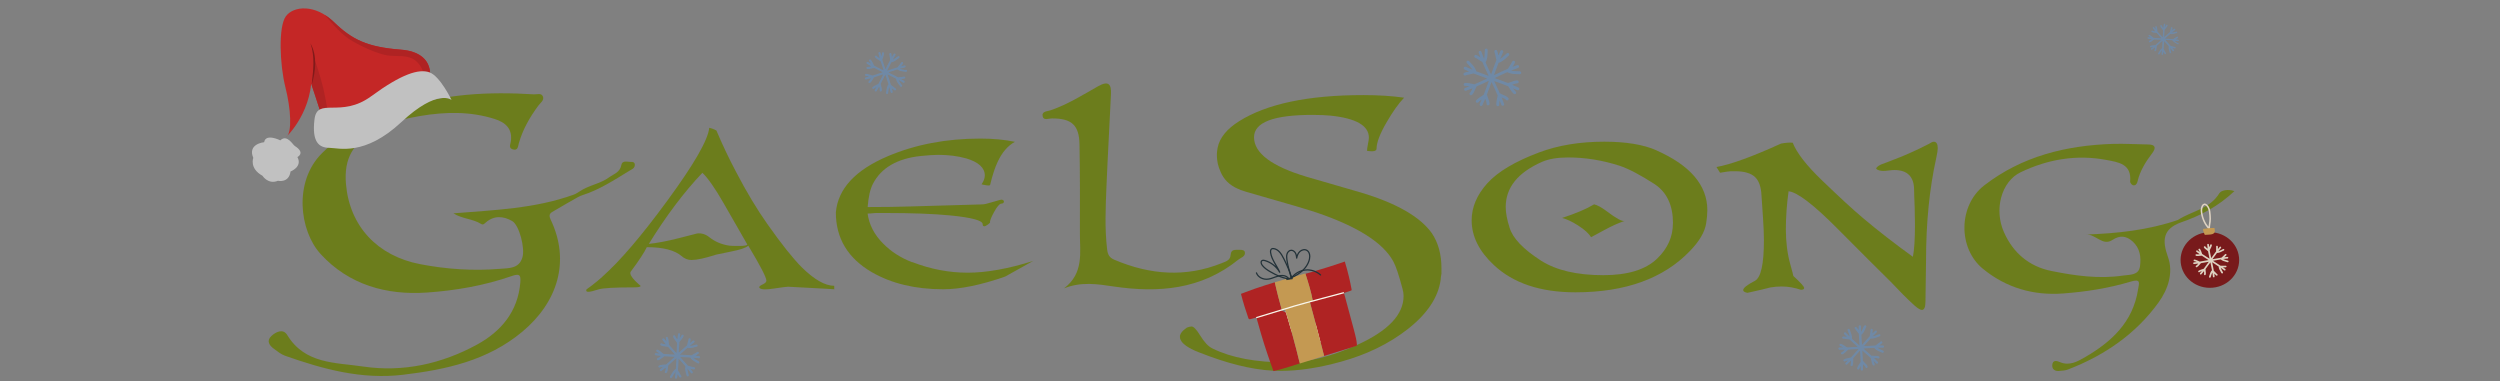 <?xml version="1.0" encoding="UTF-8"?>
<svg id="_Слой_1" data-name="Слой 1" xmlns="http://www.w3.org/2000/svg" viewBox="0 0 433 66">
  <rect x="0" y="0" width="433" height="66" fill="#808080" stroke="none"/>
  <defs>
    <style>
      .cls-1 {
        fill: #6f89a6;
      }

      .cls-2 {
        stroke: #ded2c1;
        stroke-width: .27px;
      }

      .cls-2, .cls-3, .cls-4 {
        fill: none;
      }

      .cls-2, .cls-4 {
        stroke-miterlimit: 10;
      }

      .cls-5 {
        fill: #af2323;
      }

      .cls-3 {
        stroke: #233239;
        stroke-linecap: round;
        stroke-linejoin: round;
      }

      .cls-3, .cls-4 {
        stroke-width: .22px;
      }

      .cls-6 {
        fill: #6c7d1c;
      }

      .cls-7 {
        fill: #821a1a;
      }

      .cls-8 {
        fill: #c42726;
      }

      .cls-9 {
        fill: #ded2c1;
      }

      .cls-4 {
        stroke: #f9f6eb;
      }

      .cls-10 {
        fill: #c1c1c1;
      }

      .cls-11 {
        fill: #c49952;
      }

      .cls-12 {
        fill: #781a1b;
      }
    </style>
  </defs>
  <g>
    <path class="cls-6" d="M184.32,49.92c3.43-2.62,2.71-6.18,2.72-9.51,.01-5.13,.03-10.27-.07-15.4-.06-3.37-1.38-4.51-4.78-4.5-.56,0-1.41,.4-1.59-.32-.24-.95,.79-.89,1.36-1.09,2.94-1,5.56-2.65,8.23-4.16,1.82-1.02,2.31-.36,2.23,1.36-.25,5.41-.57,10.82-.79,16.23-.14,3.53-.3,7.07,.12,10.61,.11,.95,.37,1.47,1.26,1.85,6.15,2.61,12.34,3.11,18.64,.57,.72-.29,1.44-.48,1.5-1.44,.07-1.04,.88-.82,1.53-.85,.39-.02,.89,.03,.94,.44,.09,.74-.67,.89-1.12,1.25-6.41,5.19-13.82,5.81-21.6,4.66-2.82-.42-5.63-.87-8.6,.32Z"/>
    <path class="cls-6" d="M109.3,28.03c-.62,.05-1.51-.36-1.69,.58-.24,1.26-1.3,1.51-2.12,2.11-1.53,1.12-3.49,1.35-5.05,2.4-.35,.23-.7,.46-1.09,.6-6.71,2.42-13.78,2.66-20.82,3.23,1.54,.98,3.35,.93,4.82,1.85,.34,.21,.55-.06,.77-.25,1.46-1.28,3.07-1.13,4.58-.27,1.24,.71,2.25,4.68,1.79,6.27-.58,2.03-2.39,1.88-3.87,2.01-4.65,.39-9.26,.08-13.87-.81-7.35-1.42-12.21-6.54-12.83-13.9-.37-4.44,1.23-7.09,5.18-9.34,2.42-1.38,5.01-1.97,7.67-2.42,4.33-.73,8.66-.83,12.91,.52,1.92,.61,3.13,1.73,2.79,3.94-.07,.48-.42,1.09,.34,1.32,.9,.27,.89-.48,1.05-1.05,.68-2.41,1.91-4.54,3.39-6.54,.35-.47,1.01-.89,.8-1.52-.25-.73-1.04-.38-1.58-.42-7.85-.49-15.62-.1-23.13,2.5-4.98,1.72-9.7,3.84-13.56,7.68-4.97,4.93-3.93,13.47-.23,17.5,4.9,5.34,11.44,7.13,18.37,6.65,4.96-.34,9.96-1.2,14.72-2.86,1.27-.44,1.59-.27,1.48,1.08-.4,5.07-3.34,8.52-7.49,10.79-6.12,3.34-12.8,4.83-19.76,3.8-4.76-.71-10.05-.4-13.12-5.45-.71-1.17-1.97-.56-2.75,.17-.89,.83-.37,1.63,.45,2.22,.61,.44,1.21,.94,1.9,1.19,6.61,2.33,13.3,4.16,20.45,3.3,7.45-.89,14.62-2.44,20.62-7.42,6.17-5.13,8.4-12.25,4.95-19.46-.48-1.01,.08-1.2,.63-1.53,1.37-.82,2.75-1.59,4.14-2.38,.23-.13,.47-.23,.72-.31,2.95-.94,5.52-2.63,8.13-4.22,.43-.26,.99-.44,.96-1.09-.02-.38-.33-.48-.63-.46Z"/>
    <path class="cls-6" d="M384.42,33.42c-1.65,2.8-4.83,3.11-7.21,4.68,0,0,0,0,0,0-5.14,1.76-10.47,2.33-15.9,2.52,1.65-.11,2.85,2.07,4.56,.94,1.29-.85,2.4-.72,3.48,.24,1.32,1.17,1.52,2.78,1.29,4.35-.23,1.57-1.77,1.4-2.87,1.57-4.21,.63-8.37,.04-12.48-.79-3.86-.78-6.61-3.13-8.2-6.7-1.76-3.92-.47-8.8,2.89-10.4,4.7-2.25,9.7-3.11,14.89-2.12,2.04,.39,4.36,.68,4.07,3.73-.02,.21,.27,.58,.48,.64,.43,.12,.71-.24,.79-.61,.42-1.88,1.42-3.44,2.56-4.95,.67-.89,.6-1.49-.72-1.5-2.03-.02-4.06-.16-6.08-.1-8.11,.26-15.73,2.12-22.29,7.18-4.5,3.47-4.6,10.9-.22,14.47,4.04,3.3,8.76,4.64,13.85,4.26,3.95-.29,7.91-.91,11.71-2.05,1.86-.56,1.46,.26,1.29,1.36-.88,5.66-4.63,9.1-9.25,11.76-1.22,.7-2.65,1.52-4.27,.82-.57-.25-1.28-.42-1.34,.52-.05,.71,.45,1.08,1.19,1.01,.52-.05,1.07-.07,1.55-.26,6.29-2.43,11.71-6.12,15.68-11.62,1.64-2.27,2.6-5.15,1.62-7.86-1.05-2.92-.86-4.85,2.22-5.98,3.39-1.16,6.5-2.79,9.29-5.43-1.19-.42-2.34-.08-2.57,.33Z"/>
    <path class="cls-6" d="M104.34,47.91c3.06-2.71,6.8-7.09,11.23-13.14,4.64-6.32,7.06-10.53,7.27-12.63,.38,.07,.79,.22,1.24,.46,1.03,2.44,2.16,4.83,3.4,7.16,1.79,3.44,3.59,6.44,5.41,9.02,2.47,3.51,4.47,6.01,5.98,7.52,2.16,2.13,4.04,3.2,5.62,3.2v.62c.65,0-2.01-.15-7.99-.46-.24,0-1.1,.11-2.58,.33-.55,.09-1.03,.13-1.44,.13-.48,0-.79-.09-.93-.26-.14-.17,.02-.36,.49-.57s.7-.44,.7-.68c0-.56-1.05-2.58-3.14-6.06-.41,.38-1.43,.72-3.04,1.03l-2.52,.52c-1.92,.62-3.35,.93-4.28,.93-.62,0-1.19-.22-1.7-.67-1.2-1.03-3.21-1.55-6.03-1.55-.45,.93-1.37,2.34-2.78,4.23-.31,.41,.26,1.24,1.7,2.47,0,.17-.36,.26-1.08,.26-3.44,0-5.51,.12-6.24,.36-.82,.27-1.41,.41-1.75,.41-.31,0-.41-.14-.31-.41,.24-.17,.57-.41,.98-.72,.58-.45,1.19-.95,1.8-1.49Zm17.32-17.99c-3.2,3.37-6.29,7.47-9.28,12.32,1.37-.14,3.09-.46,5.15-.98l3.2-.82c.76-.1,1.48,.12,2.16,.67,.96,.76,2.11,1.24,3.45,1.44,.24,.03,.79,.05,1.65,.05,.93,0,1.41-.09,1.44-.26l-4.17-7.27c-1.44-2.51-2.65-4.23-3.61-5.15Z"/>
    <path class="cls-6" d="M158,45.39c3.17,1.23,6.37,1.84,9.61,1.84s7.05-.68,11.34-2.04c-1.63,.92-3.25,1.82-4.85,2.71-4.19,1.46-7.77,2.2-10.73,2.2-4.84,0-8.96-.99-12.37-2.96-4.16-2.42-6.23-5.88-6.23-10.37,.38-4.09,3.37-7.32,8.99-9.71,4.8-2.04,10.15-3.06,16.04-3.06,2.21,0,4.21,.19,5.98,.56-1.23,.68-2.21,1.82-2.96,3.42-.48,.99-.92,2.33-1.33,4.04-.03,.14-.38,.14-1.02,0-.1,0-.26-.03-.46-.1,.37-.54,.56-1.05,.56-1.53,0-1.33-1.08-2.32-3.23-2.96-1.47-.41-3.07-.61-4.82-.61-.79,0-1.81,.07-3.07,.2-4.06,.44-6.81,2.04-8.25,4.8-.48,.92-.79,2.27-.92,4.04,2.66,0,5.09-.03,7.27-.1l12.55-.36c.34,0,.89-.12,1.64-.36l1.43-.41c.2-.07,.37-.07,.51,0,.14,.07,.2,.15,.2,.26,0,.24-.15,.37-.46,.38-.31,.02-.72,.5-1.25,1.46s-.76,1.57-.69,1.84c-.17,.14-.29,.24-.36,.31-.27,.2-.49,.31-.66,.31s-.26-.12-.26-.36c0-.65-1.91-1.16-5.72-1.53-2.86-.27-6.54-.41-11.04-.41h-1.79c-.68,.07-1.14,.1-1.38,.1,.27,1.94,1.17,3.68,2.71,5.21,1.33,1.36,3,2.44,5.01,3.22Z"/>
    <path class="cls-6" d="M236.14,16.47c2.63,0,4.98,.15,7.05,.45-.93,.97-1.93,2.37-2.99,4.19-1.19,2.03-1.78,3.58-1.78,4.64,0,.42-.55,.55-1.65,.38,0-.25,.05-.64,.16-1.18,.11-.53,.16-.9,.16-1.11,0-2.07-2.2-3.35-6.61-3.81-.81-.08-1.86-.13-3.18-.13-6.73,0-10.1,1.29-10.1,3.87,0,2.75,3.05,5.04,9.15,6.86l9.21,2.67c6.27,1.86,10.42,4.24,12.45,7.11,1.1,1.65,1.65,3.66,1.65,6.04v.95c-.09,.47-.13,.8-.13,1.02-.42,3.09-2.35,5.97-5.78,8.64-3.22,2.5-7.05,4.36-11.5,5.59-3.81,1.06-7.31,1.59-10.48,1.59-3.6,0-7.71-.85-12.33-2.54-1.52-.55-2.56-.97-3.11-1.27-1.31-.68-1.97-1.38-1.97-2.1,0-.51,.4-1.04,1.21-1.59,.34-.13,.61-.19,.82-.19,.34,0,.83,.51,1.46,1.52,.72,1.19,1.44,1.95,2.16,2.29,3.26,1.61,7.54,2.41,12.83,2.41,3.68,0,7.77-1.02,12.26-3.05,5.34-2.42,8-5.24,8-8.46,0-.38-.06-.81-.19-1.27-.63-2.37-1.16-3.94-1.59-4.71-1.74-3.22-6.16-6.04-13.27-8.46-1.65-.55-4.77-1.47-9.34-2.77-2.46-.68-3.88-1.12-4.26-1.33-1.48-.63-2.5-1.63-3.05-2.98-.42-.89-.64-1.86-.64-2.92,0-.34,.04-.74,.13-1.21,.34-1.73,1.59-3.28,3.75-4.63,4.79-3,11.94-4.51,21.47-4.51Z"/>
    <path class="cls-6" d="M286.88,26.04c5.89,2.6,8.83,6.06,8.83,10.37,0,.69-.07,1.46-.21,2.31-.24,1.47-1.16,3.05-2.77,4.72-4.59,4.79-11.21,7.19-19.87,7.19-6.06,0-10.77-1.58-14.12-4.72-2.57-2.4-3.85-4.98-3.85-7.75,0-2.26,.9-4.39,2.7-6.4,1.8-2,4.8-3.79,9.01-5.37,3.29-1.23,7.04-1.85,11.25-1.85,3.77,0,6.78,.5,9.04,1.49Zm2.88,12.63c0-3.11-1.06-5.37-3.18-6.78-2.5-1.61-4.52-2.67-6.06-3.18-2.98-.96-5.94-1.44-8.89-1.44-1.88,0-3.41,.26-4.57,.77-4.18,1.85-6.27,4.45-6.27,7.81,0,.99,.22,2.19,.67,3.59,.55,1.82,2.36,3.72,5.44,5.7,2.64,1.68,6.23,2.52,10.78,2.52,4.25,0,7.36-.96,9.35-2.88,1.81-1.75,2.72-3.78,2.72-6.11Zm-8.37-.41c-1.1,.38-2.21,.87-3.34,1.49l-2.47,1.33c-.41-.65-1.15-1.32-2.21-2-1.06-.68-2-1.13-2.82-1.33,2.4-.79,4.25-1.57,5.55-2.36,.58,.14,1.3,.53,2.16,1.18,1.68,1.27,2.72,1.83,3.13,1.69Z"/>
    <path class="cls-6" d="M324.96,29.22c0-.21,.28-.45,.83-.73,.14-.03,1.35-.5,3.64-1.4,.76-.31,1.73-.75,2.91-1.3l1.77-.88c.35-.24,.62-.36,.83-.36,.45,0,.68,.38,.68,1.14,0,.31-.09,.87-.26,1.66-1.18,5.31-1.77,11.23-1.77,17.79,0,.8-.02,1.98-.05,3.54-.03,1.56-.05,2.74-.05,3.54,0,.97-.21,1.46-.62,1.46-.28,0-.73-.28-1.35-.83-1.18-1.07-2.53-2.43-4.06-4.06-2.08-2.04-5.17-5.13-9.28-9.26-4.11-4.13-6.91-6.26-8.4-6.4-.31,2.25-.47,4.46-.47,6.6s.26,4.28,.78,6.09c.31,1.11,.48,1.77,.52,1.98,1.25,1.14,1.87,1.84,1.87,2.08,0,.21-.19,.31-.57,.31-1.14-.38-2.24-.57-3.28-.57-.69,0-1.35,.05-1.98,.16-.87,.24-2.2,.55-4,.94-.49-.1-.73-.26-.73-.47,0-.38,.68-.92,2.03-1.61,1.04-.55,1.56-2.89,1.56-7.02,0-.97-.05-2.27-.16-3.9-.14-1.94-.23-3.22-.26-3.85-.07-1.53-.46-2.61-1.17-3.25-.71-.64-1.85-.96-3.41-.96h-.73c-.21,0-.83,.09-1.87,.26l-.62-.99c2.5-.45,6.22-1.8,11.18-4.06,.35-.07,.71-.12,1.09-.15,.38-.03,.69-.03,.94,0,.69,1.77,2.39,3.95,5.1,6.55,2.95,2.84,5.32,5.03,7.13,6.55,2.5,2.11,5.36,4.33,8.58,6.66,.24-1.18,.36-3.02,.36-5.51,0-.8-.02-1.82-.05-3.07-.07-1.59-.1-2.62-.1-3.07-.03-2.25-1.18-3.38-3.43-3.38-.21,0-.52,.03-.94,.08-.42,.05-.73,.08-.94,.08-.55,0-.97-.12-1.25-.36Z"/>
  </g>
  <g>
    <path class="cls-8" d="M74.45,13.36s.83-4.31-5-4.76-8.48-1.73-11.65-4.81c-3.17-3.08-6.95-2.8-8.29-.97-1.34,1.83-1.04,8.49-.08,12.29,.96,3.79,1.17,7.78,.19,8.59-.98,.81,3.62-2.75,4.28-9.19,0,0,.85,2.49,1.5,4.56,.65,2.07,.4,.49,.4,.49,0,0,6.55,2.31,18.65-6.19Z"/>
    <path class="cls-5" d="M54.02,14.85c-.01-.38,0-.76,.05-1.15,.13-1.08,.33-2.12,.33-3.2,.01-.13,.02-.26,.02-.39,.79,2.23,1.5,4.51,1.92,6.83,.18,.95,.31,1.92,.62,2.84-.77-.08-1.16-.22-1.16-.22,0,0,.25,1.58-.4-.49-.5-1.61-1.13-3.46-1.38-4.21Z"/>
    <path class="cls-5" d="M70.54,9.85c-1.33-.27-2.7-.02-4.03-.37-1.85-.49-3.82-1.4-5.46-2.35-1.91-1.11-3.35-2.86-4.8-4.55,.53,.33,1.05,.73,1.56,1.22,3.17,3.08,5.83,4.36,11.65,4.81,5.83,.45,5,4.76,5,4.76-.22,.16-.44,.3-.65,.45-.57-1.78-1.23-3.55-3.25-3.96Z"/>
    <path class="cls-10" d="M78.22,17.34s-1.99-4.15-3.83-4.81c-1.84-.65-4.81,.26-10.1,4.14-5.29,3.89-9.34,.04-9.82,4.01-.48,3.97,.81,4.89,2.52,4.92s6.15,1.48,12.51-4.44c6.35-5.93,8.72-3.83,8.72-3.83Z"/>
    <path class="cls-10" d="M51.05,25.27c-.36-.22-1.34-2.08-2.5-.96,0,0-2.54-1.28-2.8,.32,0,0-2.93,.27-1.88,2.71,0,0-.72,1.82,1.59,3.1,0,0,.98,1.57,2.68,.87,0,0,1.91,.45,2.18-1.61,0,0,2.12-.79,1.19-2.5,0,0,1.48-.71-.47-1.93Z"/>
    <path class="cls-7" d="M53.99,14.68c.25-2.4,.59-4.86-.22-7.18,1.23,2.16,.9,4.9,.22,7.18h0Z"/>
  </g>
  <path class="cls-1" d="M156.89,12.12c-.07-.01-.14-.02-.22-.03-.26-.04-.59-.09-.84-.18,.29-.08,.58-.16,.87-.22,0,0,.02,0,.02,0,.1-.02,.16-.12,.14-.22-.02-.1-.12-.16-.22-.14-.2,.05-.4,.1-.6,.16,.13-.15,.26-.31,.36-.48,.05-.09,.02-.2-.07-.25-.09-.05-.2-.02-.25,.07-.08,.14-.2,.29-.33,.44-.1,.12-.2,.25-.3,.39-.61,.18-1.21,.38-1.8,.59,.24-.49,.48-.98,.74-1.47,0,0,0,0,.01,0,.04,0,.09-.01,.13-.02,.35-.08,.72-.36,1.03-.59,.06-.05,.12-.09,.17-.13,.08-.06,.1-.17,.04-.25-.06-.08-.17-.1-.25-.04-.06,.04-.12,.09-.18,.13-.21,.16-.48,.36-.72,.46,.15-.27,.3-.53,.47-.79,.05-.08,.03-.2-.06-.25-.08-.05-.2-.03-.25,.06-.11,.17-.21,.35-.32,.53-.02-.2-.03-.4-.08-.59-.03-.1-.11-.14-.22-.13-.1,.03-.15,.13-.13,.22,.04,.16,.06,.35,.08,.54,.01,.16,.03,.32,.06,.48-.29,.53-.55,1.06-.81,1.59-.19-.54-.37-1.09-.54-1.65,.14-.34,.32-.94,.3-1.15-.01-.1-.1-.17-.2-.16-.1,0-.17,.1-.16,.2,0,.07-.04,.28-.11,.5-.05-.19-.1-.38-.15-.58-.02-.1-.12-.16-.22-.14h0c-.1,.02-.16,.12-.14,.22,.07,.28,.14,.56,.22,.84-.02-.01-.04-.02-.05-.03-.18-.1-.35-.2-.47-.35-.06-.08-.17-.09-.25-.03-.08,.06-.09,.17-.03,.25,.16,.21,.39,.34,.58,.45,.12,.07,.24,.13,.32,.21,.02,.02,.04,.03,.07,.04,.16,.53,.34,1.06,.52,1.58-.55-.27-1.11-.54-1.65-.84-.14-.33-.44-.9-.6-1.03-.08-.06-.19-.05-.25,.03-.06,.08-.05,.19,.03,.25,.05,.04,.16,.23,.28,.43-.17-.1-.34-.2-.51-.3-.08-.05-.2-.03-.25,.06-.05,.08-.03,.2,.06,.25,.24,.15,.49,.3,.75,.44-.02,0-.04,0-.06,.02-.2,.06-.39,.11-.58,.08-.1-.01-.19,.06-.2,.16-.01,.1,.06,.19,.16,.2,.27,.04,.51-.03,.73-.09,.14-.04,.26-.07,.38-.08,.01,0,.02,0,.03,0,.01,0,.02-.02,.03-.02,.5,.26,1,.51,1.49,.75-.58,.2-1.16,.4-1.76,.58-.34-.14-.95-.32-1.15-.3-.09,.01-.17,.1-.16,.2,.01,.1,.1,.17,.2,.16,.07,0,.28,.04,.5,.11-.19,.05-.38,.1-.58,.15-.1,.02-.16,.12-.14,.22,.02,.1,.12,.16,.22,.14h0c.28-.07,.56-.14,.84-.22-.01,.02-.02,.04-.03,.05-.1,.18-.2,.35-.35,.47-.08,.06-.09,.17-.03,.25,.04,.06,.12,.08,.18,.07,.02,0,.05-.02,.07-.03,.21-.16,.34-.39,.45-.58,.07-.12,.13-.24,.21-.32,.02-.02,.03-.04,.04-.07,.53-.16,1.06-.34,1.58-.52-.27,.55-.54,1.11-.84,1.65-.33,.14-.9,.44-1.03,.6-.06,.08-.05,.19,.03,.25,.08,.06,.19,.05,.25-.03,.04-.05,.23-.17,.43-.28-.1,.17-.2,.35-.3,.51-.05,.08-.03,.2,.06,.25,.04,.03,.09,.03,.14,.02,.05-.01,.09-.04,.11-.08,.15-.24,.3-.49,.44-.75,0,.02,.01,.04,.02,.06,.06,.2,.11,.39,.08,.58-.01,.1,.06,.19,.16,.2,.02,0,.04,0,.06,0,.07-.02,.13-.08,.14-.15,.04-.27-.03-.51-.09-.73-.04-.14-.07-.26-.08-.38,0-.03,0-.05-.02-.08,.28-.53,.54-1.06,.8-1.58,.19,.55,.38,1.11,.55,1.67,0,0,0,0-.01,0-.25,.3-.33,.82-.39,1.25-.01,.08-.02,.15-.03,.22-.02,.1,.05,.19,.15,.21,.02,0,.05,0,.07,0,.07-.02,.13-.07,.14-.15,.01-.07,.02-.14,.03-.22,.04-.26,.09-.59,.18-.84,.08,.29,.16,.59,.23,.89,.02,.1,.12,.16,.22,.14h0c.1-.02,.16-.12,.14-.22-.05-.2-.1-.4-.15-.6,.15,.13,.31,.26,.48,.36,.09,.05,.2,.02,.25-.07,.05-.09,.02-.2-.07-.25-.14-.08-.29-.2-.44-.33-.12-.1-.25-.2-.38-.3-.18-.61-.38-1.21-.59-1.81,.49,.24,.98,.48,1.47,.74,0,0,0,0,0,.01,.03,.39,.35,.82,.61,1.16,.05,.06,.09,.12,.13,.17,.04,.06,.12,.09,.19,.07,.02,0,.04-.02,.06-.03,.08-.06,.1-.17,.04-.25-.04-.06-.08-.12-.13-.18-.16-.21-.36-.48-.46-.72,.27,.15,.53,.3,.79,.47,.04,.03,.09,.03,.14,.02,.05-.01,.09-.04,.11-.08,.05-.08,.03-.2-.06-.25-.17-.11-.35-.21-.53-.32,.2-.02,.4-.04,.59-.08,.1-.03,.15-.13,.13-.22-.03-.1-.13-.15-.22-.13-.16,.04-.35,.06-.54,.07-.16,.01-.32,.03-.48,.06-.56-.3-1.13-.59-1.69-.86,.51-.18,1.04-.35,1.56-.51,0,0,0,0,0,.01,.3,.25,.83,.33,1.25,.39,.08,.01,.15,.02,.21,.03,.02,0,.05,0,.07,0,.07-.02,.13-.07,.14-.15,.02-.1-.05-.19-.15-.21Z"/>
  <path class="cls-1" d="M121.03,62.58c-.06-.04-.13-.08-.21-.12-.25-.14-.55-.32-.76-.51,.32,.03,.63,.07,.95,.11,0,0,.02,0,.02,0,.11,.02,.2-.06,.22-.16,.02-.11-.06-.2-.16-.22-.22-.03-.44-.06-.66-.08,.19-.1,.38-.21,.54-.33,.08-.07,.1-.19,.03-.27-.07-.08-.19-.1-.27-.03-.14,.11-.31,.2-.5,.3-.15,.08-.3,.17-.45,.27-.67-.06-1.35-.09-2.02-.12,.43-.39,.86-.79,1.31-1.17,0,0,0,0,.01,0,.04,.01,.09,.02,.14,.03,.38,.06,.86-.08,1.25-.18,.08-.02,.16-.04,.22-.06,.1-.03,.17-.13,.14-.23-.03-.1-.13-.16-.23-.14-.07,.02-.15,.04-.23,.06-.27,.08-.62,.17-.9,.18,.25-.21,.51-.41,.77-.6,.09-.06,.1-.18,.04-.27-.06-.09-.18-.1-.27-.04-.18,.13-.35,.27-.52,.41,.06-.2,.12-.41,.14-.62,.01-.11-.06-.19-.17-.21-.11-.01-.2,.07-.21,.17-.02,.17-.08,.37-.14,.57-.05,.16-.09,.33-.13,.5-.49,.41-.96,.84-1.42,1.26,.02-.61,.06-1.23,.11-1.85,.27-.28,.69-.81,.74-1.03,.03-.1-.03-.21-.14-.23-.11-.03-.21,.03-.24,.13-.02,.07-.15,.26-.3,.46,.02-.21,.05-.42,.08-.63,.02-.11-.06-.2-.16-.22h0c-.11-.02-.2,.06-.22,.16-.04,.3-.08,.61-.11,.91-.01-.02-.03-.03-.04-.05-.14-.17-.27-.33-.33-.53-.03-.1-.14-.16-.24-.13-.1,.03-.16,.14-.13,.24,.08,.28,.25,.49,.4,.67,.1,.12,.18,.23,.24,.34,.01,.03,.03,.05,.05,.07-.04,.59-.07,1.18-.1,1.77-.44-.48-.89-.97-1.31-1.47,0-.39-.09-1.06-.2-1.25-.05-.09-.17-.12-.26-.07-.09,.05-.12,.17-.07,.26,.03,.06,.07,.29,.11,.54-.13-.16-.26-.33-.39-.5-.06-.08-.18-.1-.27-.04-.09,.06-.1,.18-.04,.27,.18,.25,.37,.49,.57,.72-.02,0-.04,0-.06,0-.22-.02-.43-.04-.61-.14-.09-.05-.21-.02-.26,.08-.05,.09-.02,.21,.08,.26,.25,.14,.52,.17,.76,.19,.15,.02,.29,.03,.41,.07,.01,0,.02,0,.03,0,.01,0,.03,0,.04,0,.39,.45,.79,.89,1.19,1.33-.65-.02-1.31-.06-1.97-.11-.28-.27-.81-.69-1.03-.74-.1-.02-.21,.03-.23,.14-.03,.1,.03,.21,.13,.24,.07,.02,.26,.15,.46,.3-.21-.02-.42-.05-.63-.08-.11-.02-.2,.06-.22,.16-.02,.11,.06,.2,.16,.22h0c.3,.04,.61,.08,.91,.11-.02,.01-.03,.03-.05,.04-.17,.14-.33,.27-.53,.33-.1,.03-.16,.14-.13,.24,.02,.08,.08,.13,.16,.14,.03,0,.05,0,.08,0,.28-.08,.49-.25,.67-.4,.12-.09,.23-.18,.34-.24,.03-.01,.05-.03,.06-.05,.59,.04,1.18,.07,1.77,.1-.48,.44-.97,.89-1.47,1.31-.39,0-1.06,.09-1.25,.2-.09,.05-.12,.17-.07,.26,.05,.09,.17,.12,.26,.07,.06-.03,.29-.08,.54-.11-.17,.13-.33,.27-.5,.39-.09,.06-.1,.18-.04,.27,.03,.04,.08,.07,.13,.08,.05,0,.1,0,.14-.04,.25-.18,.49-.37,.72-.57,0,.02,0,.04,0,.07-.02,.22-.04,.43-.14,.61-.05,.09-.02,.21,.07,.26,.02,.01,.04,.02,.07,.02,.08,.01,.16-.03,.2-.1,.14-.25,.17-.52,.19-.76,.02-.15,.03-.29,.07-.41,0-.03,.01-.06,0-.08,.48-.41,.95-.84,1.4-1.26-.02,.62-.05,1.24-.1,1.87,0,0,0,0-.01,0-.37,.2-.65,.69-.87,1.09-.04,.07-.08,.14-.12,.2-.05,.09-.03,.21,.07,.26,.02,.01,.05,.02,.07,.03,.07,.01,.15-.02,.19-.09,.04-.06,.08-.13,.12-.21,.14-.25,.32-.55,.51-.76-.03,.32-.07,.65-.12,.97-.02,.11,.06,.2,.16,.22h0c.11,.02,.2-.06,.22-.16,.03-.22,.06-.44,.08-.66,.1,.19,.21,.38,.33,.54,.07,.08,.19,.1,.27,.03,.08-.07,.1-.19,.03-.27-.11-.14-.2-.31-.3-.5-.08-.15-.17-.3-.27-.44,.06-.68,.09-1.35,.12-2.02,.39,.43,.79,.86,1.17,1.31,0,0,0,0,0,.01-.12,.4,.03,.95,.15,1.39,.02,.08,.04,.16,.06,.22,.02,.08,.08,.13,.16,.14,.02,0,.05,0,.08,0,.1-.03,.17-.13,.14-.23-.02-.07-.04-.15-.06-.23-.08-.27-.17-.62-.18-.9,.21,.25,.41,.51,.6,.77,.03,.04,.08,.07,.13,.08,.05,0,.1,0,.14-.04,.09-.06,.1-.18,.04-.27-.13-.18-.27-.35-.41-.52,.2,.06,.41,.12,.62,.14,.11,.01,.2-.07,.21-.17,.01-.11-.07-.2-.17-.21-.18-.02-.37-.08-.57-.14-.16-.05-.33-.09-.5-.13-.44-.52-.89-1.02-1.34-1.51,.58,.02,1.16,.05,1.75,.1,0,0,0,0,0,.01,.2,.37,.69,.65,1.09,.87,.07,.04,.14,.08,.2,.12,.02,.01,.05,.02,.07,.03,.07,.01,.15-.02,.19-.09,.05-.09,.02-.21-.07-.26Z"/>
  <path class="cls-1" d="M257.17,8.66c0,.1,0,.2-.01,.32-.01,.37-.03,.84-.12,1.2-.16-.39-.31-.78-.45-1.17,0-.01,0-.03,0-.03-.05-.13-.19-.2-.32-.16-.13,.05-.2,.19-.16,.32,.1,.27,.2,.54,.31,.81-.23-.16-.47-.32-.72-.42-.13-.06-.28,0-.33,.13-.06,.13,0,.28,.13,.33,.21,.09,.43,.24,.66,.39,.19,.12,.38,.25,.58,.35,.35,.82,.72,1.63,1.1,2.42-.72-.25-1.45-.52-2.16-.8,0,0,0-.01,0-.02-.01-.06-.03-.12-.05-.18-.17-.48-.62-.95-.98-1.34-.08-.08-.15-.15-.21-.22-.09-.1-.25-.11-.36-.02-.11,.09-.11,.26-.02,.36,.06,.07,.14,.15,.22,.23,.26,.27,.57,.61,.76,.93-.4-.17-.79-.34-1.17-.52-.13-.06-.28,0-.34,.12-.06,.13,0,.28,.12,.34,.26,.13,.53,.24,.79,.36-.27,.05-.56,.11-.81,.21-.13,.05-.18,.18-.14,.33,.05,.13,.2,.19,.33,.14,.21-.09,.47-.14,.74-.19,.22-.04,.44-.1,.66-.16,.78,.31,1.56,.6,2.35,.88-.73,.35-1.47,.69-2.22,1.01-.49-.14-1.37-.3-1.65-.23-.14,.03-.22,.17-.19,.3,.03,.14,.17,.22,.3,.19,.09-.02,.4,.02,.72,.07-.26,.1-.52,.21-.78,.3-.13,.05-.2,.19-.15,.32h0c.05,.13,.19,.2,.32,.15,.38-.14,.76-.28,1.13-.43-.01,.03-.02,.05-.04,.08-.11,.27-.22,.52-.42,.71-.1,.1-.1,.26,0,.36,.1,.1,.26,.1,.36,0,.27-.26,.41-.59,.53-.88,.08-.18,.15-.35,.24-.49,.02-.03,.04-.07,.04-.1,.72-.31,1.42-.64,2.11-.97-.28,.81-.58,1.63-.9,2.43-.44,.25-1.18,.76-1.33,1-.07,.12-.04,.27,.08,.35,.12,.07,.27,.04,.35-.08,.05-.08,.29-.26,.56-.45-.11,.25-.22,.51-.34,.76-.06,.13,0,.28,.12,.34,.13,.06,.28,0,.34-.12,.17-.36,.34-.73,.49-1.11,.01,.03,.02,.05,.03,.08,.11,.27,.21,.53,.21,.8,0,.14,.11,.26,.25,.26,.14,0,.26-.11,.26-.25,0-.38-.13-.71-.25-1-.07-.18-.14-.36-.17-.52,0-.01,0-.03-.01-.04,0-.02-.03-.03-.04-.04,.29-.73,.56-1.47,.81-2.2,.37,.77,.74,1.56,1.08,2.36-.14,.49-.3,1.37-.23,1.65,.03,.13,.17,.22,.3,.19,.14-.03,.22-.17,.19-.3-.02-.09,.02-.4,.07-.72,.1,.26,.21,.52,.3,.78,.05,.13,.19,.2,.32,.15,.13-.05,.2-.19,.15-.32h0c-.14-.38-.28-.76-.43-1.13,.03,.01,.05,.02,.08,.04,.27,.11,.52,.22,.71,.42,.1,.1,.26,.1,.36,0,.07-.07,.1-.18,.06-.27-.01-.03-.03-.06-.06-.09-.26-.27-.59-.41-.88-.53-.18-.08-.35-.15-.49-.24-.03-.02-.06-.04-.1-.04-.31-.72-.64-1.42-.97-2.11,.81,.28,1.63,.58,2.43,.9,.25,.44,.75,1.18,1,1.33,.12,.07,.27,.04,.35-.08,.07-.12,.04-.27-.08-.35-.08-.05-.27-.29-.46-.56,.26,.11,.51,.22,.76,.34,.13,.06,.28,0,.34-.12,.03-.06,.03-.13,.01-.19-.02-.06-.07-.11-.13-.14-.36-.17-.73-.34-1.11-.49,.03-.01,.05-.02,.08-.03,.27-.11,.53-.21,.8-.21,.14,0,.26-.11,.26-.25,0-.03,0-.06-.01-.09-.03-.1-.13-.17-.23-.17-.38,0-.71,.13-1,.24-.18,.07-.36,.14-.52,.17-.04,0-.07,.02-.1,.04-.78-.31-1.56-.59-2.33-.86,.73-.35,1.48-.7,2.24-1.03,0,0,0,.01,.01,.01,.45,.3,1.2,.33,1.8,.35,.11,0,.21,0,.31,.01,.14,0,.26-.1,.27-.24,0-.03,0-.07-.01-.1-.03-.09-.12-.16-.23-.17-.1,0-.2,0-.32-.01-.37-.01-.84-.03-1.19-.12,.4-.16,.8-.32,1.2-.46,.13-.05,.2-.19,.16-.32h0c-.05-.13-.19-.2-.32-.16-.27,.1-.54,.2-.81,.31,.16-.23,.31-.47,.42-.72,.06-.13,0-.28-.13-.33-.13-.06-.28,0-.33,.13-.09,.21-.24,.43-.39,.66-.12,.19-.24,.38-.35,.58-.82,.35-1.63,.72-2.42,1.11,.25-.72,.52-1.44,.8-2.16,0,0,.01,0,.02,0,.54-.1,1.08-.62,1.52-1.03,.08-.08,.15-.15,.22-.21,.08-.07,.1-.18,.07-.27-.01-.03-.03-.06-.05-.09-.09-.1-.25-.11-.36-.02-.07,.06-.15,.14-.23,.21-.27,.26-.61,.57-.93,.76,.17-.4,.34-.79,.52-1.17,.03-.06,.03-.13,.01-.19-.02-.06-.07-.11-.13-.14-.13-.06-.28,0-.34,.12-.13,.26-.24,.53-.36,.79-.05-.27-.11-.55-.21-.81-.05-.13-.2-.19-.33-.14-.13,.05-.19,.2-.14,.33,.09,.22,.14,.47,.19,.74,.04,.22,.1,.44,.16,.66-.33,.83-.64,1.66-.93,2.49-.33-.69-.66-1.39-.96-2.1,0,0,.01,0,.01-.01,.31-.45,.33-1.2,.35-1.8,0-.11,0-.21,.01-.3,0-.03,0-.07-.01-.1-.03-.09-.12-.16-.23-.17-.14,0-.26,.1-.27,.24Z"/>
  <path class="cls-1" d="M322.84,56.47c-.03,.07-.06,.14-.1,.22-.11,.26-.25,.59-.42,.81,0-.32,0-.64,0-.95,0,0,0-.02,0-.02,0-.11-.08-.2-.19-.2-.11,0-.2,.08-.2,.19,0,.22,0,.44,0,.66-.12-.17-.25-.35-.39-.5-.08-.08-.2-.07-.27,0-.07,.08-.07,.2,0,.27,.13,.12,.24,.29,.36,.46,.1,.14,.2,.28,.32,.41,.02,.68,.06,1.35,.11,2.02-.44-.38-.88-.77-1.31-1.17,0,0,0,0,0-.01,0-.05,.01-.09,.02-.14,.01-.38-.17-.84-.32-1.22-.03-.08-.06-.15-.09-.22-.04-.1-.15-.15-.25-.11-.1,.04-.15,.15-.11,.25,.03,.07,.06,.14,.09,.22,.11,.26,.23,.59,.28,.87-.23-.23-.46-.46-.68-.7-.07-.08-.19-.08-.27,0-.08,.07-.08,.19,0,.27,.15,.16,.31,.32,.46,.47-.21-.04-.42-.08-.63-.07-.11,0-.18,.08-.19,.19,0,.11,.09,.19,.19,.19,.18,0,.37,.03,.58,.07,.17,.03,.34,.05,.51,.07,.46,.44,.94,.86,1.42,1.27-.61,.05-1.23,.08-1.85,.1-.31-.23-.88-.59-1.1-.62-.1-.02-.2,.06-.22,.16-.02,.11,.06,.2,.16,.22,.07,.01,.28,.12,.49,.25-.21,0-.42,0-.63,0-.11,0-.2,.08-.2,.19h0c0,.11,.08,.2,.19,.2,.31,0,.61,.01,.92,0-.02,.02-.03,.03-.05,.05-.15,.16-.3,.31-.49,.39-.1,.04-.14,.15-.1,.25,.04,.1,.15,.15,.25,.1,.26-.11,.45-.3,.62-.47,.1-.11,.2-.21,.31-.28,.02-.02,.04-.04,.06-.06,.59-.02,1.18-.06,1.77-.1-.42,.49-.86,.99-1.31,1.47-.38,.05-1.04,.21-1.22,.34-.09,.06-.1,.18-.04,.27,.06,.09,.18,.1,.27,.04,.06-.04,.28-.11,.52-.17-.15,.15-.3,.3-.45,.44-.08,.07-.08,.19,0,.27,.07,.08,.19,.08,.27,0,.22-.21,.44-.43,.66-.65,0,.02,0,.04,0,.07,0,.22,0,.43-.07,.62-.04,.1,0,.21,.1,.25,.1,.04,.21,0,.25-.1,.11-.26,.11-.54,.1-.78,0-.15,0-.29,.02-.41,0-.01,0-.02,0-.03,0-.01-.01-.03-.01-.04,.41-.44,.8-.88,1.18-1.33,.05,.65,.09,1.31,.11,1.97-.23,.31-.59,.88-.62,1.11-.01,.1,.06,.2,.16,.22,.1,.02,.2-.06,.22-.16,.01-.07,.12-.28,.25-.49,0,.21,0,.42,0,.63,0,.11,.08,.2,.19,.2,.11,0,.2-.08,.2-.19h0c0-.31,.01-.61,0-.92,.02,.02,.03,.03,.05,.05,.16,.15,.31,.3,.39,.49,.04,.1,.15,.15,.25,.1,.07-.03,.12-.1,.12-.17,0-.03,0-.05-.01-.08-.11-.26-.3-.45-.48-.62-.11-.1-.21-.2-.28-.31-.02-.02-.04-.04-.06-.06-.02-.59-.06-1.18-.1-1.77,.49,.42,.99,.86,1.47,1.31,.05,.38,.21,1.04,.34,1.22,.06,.08,.18,.1,.27,.04,.08-.06,.1-.18,.04-.27-.04-.06-.11-.28-.17-.52,.15,.15,.3,.3,.45,.45,.07,.08,.19,.08,.27,0,.04-.04,.06-.08,.06-.13,0-.05-.02-.1-.05-.14-.21-.22-.43-.44-.65-.66,.02,0,.04,0,.07,0,.22,0,.43,0,.62,.07,.1,.04,.21,0,.25-.1,0-.02,.01-.04,.01-.07,0-.08-.04-.15-.12-.18-.26-.11-.54-.11-.77-.1-.15,0-.29,0-.41-.02-.03,0-.06,0-.08,0-.47-.43-.94-.85-1.41-1.25,.62-.05,1.24-.09,1.87-.11,0,0,0,0,0,.01,.24,.34,.76,.56,1.18,.74,.08,.03,.15,.06,.21,.09,.1,.04,.21,0,.26-.1,.01-.02,.02-.05,.02-.07,0-.08-.04-.15-.11-.18-.07-.03-.14-.06-.22-.1-.26-.11-.58-.25-.81-.42,.33,0,.65,0,.98,0,.11,0,.2-.08,.2-.19h0c0-.11-.08-.2-.19-.2-.22,0-.44,0-.66,0,.17-.12,.35-.25,.5-.39,.08-.08,.08-.2,0-.27-.08-.08-.2-.07-.27,0-.12,.13-.29,.24-.46,.36-.14,.1-.28,.2-.41,.31-.68,.02-1.35,.06-2.02,.11,.38-.44,.77-.88,1.17-1.31,0,0,0,0,.01,0,.41,.08,.94-.14,1.36-.31,.08-.03,.15-.06,.21-.09,.08-.03,.12-.1,.12-.17,0-.02,0-.05-.01-.07-.04-.1-.15-.15-.25-.11-.07,.03-.14,.06-.22,.09-.26,.11-.59,.23-.87,.28,.23-.23,.46-.46,.69-.68,.04-.04,.06-.09,.06-.13,0-.05-.02-.1-.05-.14-.07-.08-.19-.08-.27,0-.16,.15-.32,.31-.47,.46,.04-.21,.07-.42,.07-.63,0-.11-.09-.19-.19-.19-.11,0-.19,.09-.19,.19,0,.18-.03,.37-.07,.58-.03,.17-.05,.34-.07,.51-.47,.49-.91,1-1.35,1.51-.04-.58-.08-1.16-.1-1.75,0,0,0,0,.01,0,.34-.24,.56-.76,.74-1.18,.03-.08,.06-.15,.09-.21,.01-.02,.02-.05,.02-.07,0-.08-.04-.15-.11-.18-.1-.04-.21,0-.26,.1Z"/>
  <g>
    <g>
      <path class="cls-4" d="M227.92,56.22c.26,.96,.51,1.93,.76,2.9-1.69-.6-3.37-1.22-5.04-1.86-.3-1.07-.61-2.12-.92-3.13,1.72,.73,3.45,1.43,5.19,2.1Z"/>
      <g>
        <g>
          <g>
            <path class="cls-5" d="M227.92,56.22c-.28-1.04-.56-2.08-.84-3.12-.08-.3-.16-.6-.24-.9l2.62-.75,3.26-.93c.22,.81,.43,1.62,.65,2.42,.25,.94,.5,1.88,.76,2.82,.12,.43,.23,.86,.35,1.3,.14,.53,.28,1.06,.39,1.59,.07,.34,.12,.68,.15,1.03,0,.06,0,.12-.02,.16-.03,.06-.1,.08-.17,.1-.66,.21-1.32,.41-1.99,.62-1.17,.36-2.34,.72-3.5,1.09-.22-.84-.44-1.69-.66-2.53-.25-.97-.5-1.93-.76-2.9Z"/>
            <path class="cls-5" d="M222.72,54.12c.31,1.01,.61,2.06,.92,3.13,.29,1.02,.57,2.06,.83,3.07,.23,.9,.45,1.78,.65,2.63-.18,.06-.36,.11-.55,.17-.36,.11-.72,.22-1.08,.34-.97,.3-1.94,.6-2.93,.81-.37-.99-.71-1.98-1.05-2.98-.37-1.11-.73-2.22-1.06-3.34-.31-1.03-.6-2.05-.88-3.09,0,0,0,0,0-.01l4.12-1.18"/>
          </g>
          <g>
            <path class="cls-5" d="M214.92,50.9c.28-.11,.56-.21,.84-.32,1.08-.41,2.18-.79,3.28-1.14,.58-.19,1.16-.37,1.75-.55,.11,.5,.23,1.01,.35,1.51,.23,.93,.47,1.85,.73,2.77,.05,.17,.09,.34,.14,.5-1.03,.32-2.06,.64-3.1,.95-.77,.23-1.54,.45-2.32,.65-.08,.02-.18,.04-.25,0-.07-.04-.11-.13-.14-.21-.22-.63-.43-1.27-.63-1.92-.23-.75-.45-1.5-.64-2.26Z"/>
            <path class="cls-5" d="M226.11,47.41s.01,0,.02,0c1.24-.35,2.47-.71,3.69-1.09,1.04-.32,2.07-.66,3.1-1.02,.27,.88,.51,1.76,.72,2.65,.17,.73,.33,1.46,.46,2.2,0,.03,.01,.07,0,.1-.02,.04-.07,.06-.11,.08-.12,.05-.24,.09-.36,.13-1.14,.41-2.31,.73-3.49,1.02-.76,.19-1.53,.37-2.29,.56-.15,.04-.3,.08-.46,.12-.13-.69-.29-1.37-.48-2.04-.25-.9-.53-1.8-.81-2.69Z"/>
          </g>
        </g>
        <g>
          <path class="cls-11" d="M222.52,53.44l4.32-1.24c.86,3.14,1.69,6.29,2.5,9.45-1.4,.44-2.81,.87-4.21,1.31-.71-3.01-1.68-6.51-2.61-9.52Z"/>
          <path class="cls-11" d="M226.09,47.36c.5,1.56,.99,3.13,1.29,4.74-1.8,.48-3.59,1.03-5.37,1.58-.46-1.58-.86-3.18-1.22-4.79,1.76-.53,3.53-1.03,5.3-1.53Z"/>
          <path class="cls-4" d="M232.77,50.69s-7.2,1.9-8.55,2.31c-1.35,.41-6.11,1.87-6.64,2.02"/>
        </g>
      </g>
    </g>
    <g>
      <path class="cls-3" d="M222.89,48.41c.86-.32,1.71-.71,2.42-1.29,.72-.58,1.3-1.36,1.49-2.25,.12-.56,.03-1.25-.47-1.52-.38-.21-.87-.08-1.19,.21-.32,.29-.48,.72-.55,1.14-.03-.3-.07-.61-.22-.87-.14-.27-.42-.48-.72-.48-.34,0-.63,.29-.73,.62-.11,.32-.07,.68-.03,1.01,.16,1.13,.47,2.23,.91,3.28"/>
      <path class="cls-3" d="M222.3,44.72c-.36-.74-.88-1.55-1.7-1.66-.11-.01-.22-.01-.32,.03-.22,.11-.25,.42-.21,.67,.18,1.24,1.07,2.23,1.57,3.38-.55-.97-1.49-1.7-2.56-2.01-.17-.05-.37-.08-.51,.02-.26,.18-.12,.6,.09,.85,.36,.44,.84,.77,1.33,1.05,1,.58,2.48,1.32,3.65,1.24-.14-1.2-.82-2.51-1.34-3.59Z"/>
      <path class="cls-3" d="M223.25,48.33c-.21-.39-.66-.59-1.1-.61-.44-.02-.87,.11-1.28,.26-.41,.15-.82,.32-1.26,.37-.81,.1-1.72-.31-1.99-1.08"/>
      <path class="cls-3" d="M223.76,48.04c.58-.73,1.47-1.2,2.39-1.28,.93-.08,1.88,.24,2.57,.86"/>
    </g>
  </g>
  <path class="cls-1" d="M377.24,7.48s-.09-.05-.14-.08c-.17-.1-.38-.22-.53-.35,.22,.02,.44,.05,.66,.08,0,0,.02,0,.02,0,.07,.01,.14-.04,.15-.11,.01-.07-.04-.14-.11-.15-.15-.02-.3-.04-.46-.06,.13-.07,.26-.14,.37-.23,.06-.05,.07-.13,.02-.19-.05-.06-.13-.07-.19-.02-.1,.08-.22,.14-.35,.21-.1,.06-.21,.12-.31,.19-.47-.04-.94-.06-1.4-.08,.3-.27,.6-.55,.91-.81,0,0,0,0,0,0,.03,0,.06,.02,.1,.02,.26,.04,.59-.05,.87-.13,.06-.02,.11-.03,.16-.04,.07-.02,.11-.09,.1-.16-.02-.07-.09-.11-.16-.1-.05,.01-.1,.03-.16,.04-.19,.05-.43,.12-.62,.12,.17-.14,.35-.28,.53-.42,.06-.04,.07-.13,.03-.19-.04-.06-.13-.07-.19-.03-.12,.09-.24,.19-.36,.28,.04-.14,.09-.29,.1-.43,0-.07-.04-.13-.12-.15-.07,0-.14,.05-.15,.12-.01,.12-.05,.25-.09,.39-.03,.11-.06,.23-.09,.35-.34,.29-.67,.58-.99,.88,.02-.42,.04-.85,.07-1.28,.18-.19,.48-.56,.52-.71,.02-.07-.02-.14-.09-.16-.07-.02-.14,.02-.16,.09-.01,.05-.11,.18-.21,.32,.02-.15,.03-.29,.05-.44,.01-.07-.04-.14-.11-.15h0c-.07-.01-.14,.04-.15,.11-.03,.21-.06,.42-.08,.63,0-.01-.02-.02-.03-.04-.1-.12-.19-.23-.23-.37-.02-.07-.09-.11-.17-.09-.07,.02-.11,.09-.09,.17,.05,.19,.17,.34,.28,.47,.07,.08,.13,.16,.17,.23,0,.02,.02,.03,.04,.05-.03,.41-.05,.82-.07,1.22-.31-.33-.61-.67-.91-1.02,0-.27-.06-.73-.14-.87-.04-.06-.12-.08-.18-.05-.06,.04-.09,.12-.05,.18,.02,.04,.05,.2,.07,.37-.09-.11-.18-.23-.27-.34-.04-.06-.13-.07-.19-.03-.06,.04-.07,.13-.03,.19,.13,.17,.26,.34,.39,.5-.02,0-.03,0-.04,0-.15-.01-.3-.03-.42-.1-.06-.04-.15-.01-.18,.05-.04,.06-.01,.15,.05,.18,.17,.1,.36,.12,.53,.13,.1,.01,.2,.02,.28,.05,0,0,.02,0,.02,0,0,0,.02,0,.03,0,.27,.31,.55,.62,.82,.92-.45-.02-.91-.04-1.37-.08-.19-.18-.56-.48-.71-.52-.07-.02-.14,.02-.16,.09-.02,.07,.02,.14,.09,.16,.05,.01,.18,.11,.32,.21-.15-.02-.29-.03-.44-.05-.07-.01-.14,.04-.15,.11-.01,.07,.04,.14,.11,.15h0c.21,.03,.42,.06,.63,.08-.01,0-.02,.02-.04,.03-.12,.1-.23,.19-.37,.23-.07,.02-.11,.09-.09,.17,.01,.05,.06,.09,.11,.1,.02,0,.04,0,.06,0,.19-.05,.34-.17,.47-.28,.08-.07,.16-.13,.23-.17,.02,0,.03-.02,.05-.04,.41,.03,.82,.05,1.23,.07-.33,.31-.67,.61-1.02,.91-.27,0-.73,.06-.87,.14-.06,.04-.08,.12-.05,.18,.04,.06,.12,.09,.18,.05,.04-.02,.2-.05,.37-.07-.11,.09-.23,.18-.35,.27-.06,.04-.07,.13-.03,.19,.02,.03,.05,.05,.09,.05,.03,0,.07,0,.1-.03,.17-.13,.34-.26,.5-.39,0,.02,0,.03,0,.05-.02,.15-.03,.3-.1,.42-.04,.06-.01,.15,.05,.18,.01,0,.03,.01,.05,.02,.05,0,.11-.02,.14-.07,.1-.17,.12-.36,.13-.53,.01-.1,.02-.2,.05-.28,0-.02,0-.04,0-.06,.33-.29,.66-.58,.97-.88-.02,.43-.04,.86-.07,1.3,0,0,0,0,0,0-.25,.14-.45,.48-.6,.75-.03,.05-.06,.1-.08,.14-.04,.06-.02,.15,.05,.18,.02,0,.03,.02,.05,.02,.05,0,.11-.02,.13-.06,.03-.04,.05-.09,.08-.15,.1-.17,.22-.38,.35-.53-.02,.22-.05,.45-.08,.67-.01,.07,.04,.14,.11,.15h0c.07,.01,.14-.04,.15-.11,.02-.15,.04-.3,.06-.45,.07,.13,.14,.26,.23,.37,.05,.06,.13,.07,.19,.02,.06-.05,.07-.13,.02-.19-.08-.09-.14-.22-.21-.34-.06-.1-.12-.21-.18-.31,.04-.47,.06-.94,.08-1.4,.27,.3,.55,.6,.81,.91,0,0,0,0,0,0-.08,.28,.02,.66,.11,.96,.02,.06,.03,.11,.04,.15,.01,.05,.06,.09,.11,.1,.02,0,.04,0,.05,0,.07-.02,.12-.09,.1-.16-.01-.05-.03-.1-.04-.16-.05-.19-.12-.43-.12-.62,.14,.17,.28,.35,.42,.53,.02,.03,.05,.05,.09,.05,.03,0,.07,0,.1-.02,.06-.04,.07-.13,.03-.19-.09-.12-.19-.24-.28-.36,.14,.04,.29,.08,.43,.1,.07,0,.14-.05,.15-.12,0-.07-.05-.14-.12-.15-.12-.01-.25-.05-.39-.09-.11-.03-.23-.06-.35-.09-.3-.36-.62-.71-.93-1.05,.4,.02,.81,.04,1.21,.07,0,0,0,0,0,0,.14,.25,.48,.45,.76,.61,.05,.03,.1,.06,.14,.08,.02,0,.03,.01,.05,.02,.05,0,.11-.02,.13-.06,.04-.06,.02-.15-.05-.18Z"/>
  <g>
    <path class="cls-2" d="M382.66,39.63c-.8-.78-1.3-2-1.37-3.08-.04-.5,.25-1.6,.92-.98,.58,.53,.56,1.6,.59,2.32,.02,.62-.24,1.36-.13,1.75Z"/>
    <path class="cls-12" d="M387.8,44.59c.26,2.65-1.79,5-4.58,5.24-2.79,.25-5.26-1.7-5.52-4.35-.26-2.65,1.79-5,4.58-5.24,2.79-.25,5.26,1.7,5.52,4.35Z"/>
    <path class="cls-11" d="M381.87,40.68c-.13-.32-.32-.66-.31-1.03,.64-.08,1.35-.19,1.99-.17,.31,1.31-.61,1.1-1.68,1.2Z"/>
    <path class="cls-9" d="M385.02,47.15s-.06-.1-.09-.16c-.11-.18-.24-.42-.3-.62,.2,.15,.41,.29,.6,.45,.03,.03,.07,.04,.11,.03,.04,0,.08-.02,.1-.05,.05-.06,.04-.15-.02-.2-.13-.1-.27-.2-.41-.3,.17,0,.34,.01,.5,0,.08-.01,.14-.08,.13-.16-.01-.08-.09-.13-.17-.12-.14,.02-.29,0-.46,0-.13,0-.27,0-.41,0-.43-.3-.87-.58-1.31-.85,.45-.09,.9-.17,1.35-.24,0,0,0,0,0,0,.22,.23,.65,.35,.99,.44,.06,.02,.12,.03,.17,.05,.02,0,.04,0,.06,0,.06,0,.11-.04,.13-.1,.02-.08-.02-.16-.1-.18-.05-.02-.12-.03-.18-.05-.21-.06-.48-.13-.67-.23,.25-.03,.5-.06,.74-.08,0,0,.02,0,.02,0,.08,0,.14-.08,.14-.16,0-.08-.08-.14-.16-.13-.17,.02-.34,.04-.52,.06,.12-.11,.25-.22,.35-.34,.05-.06,.04-.15-.03-.2-.07-.05-.16-.04-.21,.03-.08,.1-.2,.2-.32,.31-.1,.09-.2,.18-.29,.27-.52,.08-1.05,.17-1.56,.27,.25-.36,.51-.72,.78-1.08,0,0,0,0,.01,0,.04,0,.07,0,.11,0,.3-.03,.64-.21,.92-.35,.06-.03,.11-.06,.16-.08,.07-.04,.1-.12,.06-.19-.04-.07-.13-.1-.21-.06-.05,.03-.11,.06-.17,.09-.19,.1-.44,.23-.65,.29,.15-.19,.31-.39,.47-.57,.05-.06,.04-.15-.02-.2-.06-.05-.16-.04-.21,.02-.11,.13-.22,.26-.32,.39,0-.16,.02-.32,0-.47-.01-.08-.08-.12-.17-.12-.08,.01-.14,.08-.13,.16,.02,.13,.01,.28,0,.43,0,.13,0,.26,0,.38-.29,.38-.58,.78-.85,1.17-.1-.45-.19-.9-.26-1.36,.15-.25,.37-.71,.38-.88,0-.08-.06-.14-.15-.15-.09,0-.15,.06-.16,.14,0,.05-.07,.22-.15,.38-.02-.16-.04-.31-.06-.47,0-.08-.08-.14-.16-.13h0c-.08,0-.14,.08-.14,.16,.02,.23,.05,.46,.09,.68-.01,0-.03-.02-.04-.03-.14-.1-.27-.19-.35-.33-.04-.07-.13-.09-.21-.05-.07,.04-.1,.13-.06,.2,.11,.19,.28,.31,.43,.41,.09,.07,.18,.13,.24,.2,.01,.02,.03,.03,.05,.04,.08,.44,.16,.87,.26,1.3-.43-.27-.86-.54-1.28-.83-.08-.28-.27-.75-.39-.87-.06-.06-.15-.06-.21,0-.06,.05-.06,.15,0,.2,.04,.04,.11,.2,.18,.37-.13-.1-.26-.19-.39-.29-.06-.05-.16-.04-.21,.02-.05,.06-.04,.15,.02,.2,.19,.15,.38,.29,.57,.42-.02,0-.03,0-.05,0-.17,.02-.34,.05-.49,0-.08-.02-.16,.02-.19,.1-.02,.08,.03,.16,.11,.18,.22,.06,.43,.03,.61,0,.12-.02,.23-.03,.32-.02,0,0,.02,0,.03,0,.01,0,.02,0,.04,0,.38,.26,.76,.51,1.15,.75-.5,.1-1.01,.19-1.52,.27-.26-.14-.75-.35-.92-.36-.08,0-.15,.06-.15,.14,0,.08,.06,.15,.15,.15,.06,0,.23,.06,.41,.14-.16,.02-.33,.04-.49,.06-.08,0-.14,.08-.14,.16,0,.08,.08,.14,.16,.13h0c.24-.02,.48-.05,.72-.08-.01,.01-.02,.03-.03,.04-.1,.13-.2,.26-.34,.33-.07,.04-.1,.13-.06,.2,.03,.05,.09,.08,.15,.07,.02,0,.04,0,.06-.02,.19-.11,.32-.27,.44-.41,.07-.09,.14-.17,.21-.23,.02-.01,.03-.03,.04-.05,.46-.07,.92-.16,1.36-.24-.28,.41-.57,.81-.88,1.21-.29,.08-.79,.25-.92,.37-.06,.05-.06,.14,0,.2,.06,.06,.15,.06,.21,0,.04-.04,.21-.11,.39-.17-.1,.12-.2,.25-.31,.37-.05,.06-.04,.15,.02,.2,.03,.03,.07,.04,.11,.03,.04,0,.08-.02,.1-.05,.15-.18,.3-.36,.45-.54,0,.02,0,.03,0,.05,.02,.16,.05,.32,0,.47-.02,.08,.03,.16,.11,.18,.02,0,.04,0,.05,0,.06,0,.12-.05,.13-.11,.06-.21,.03-.41,0-.58-.02-.11-.03-.22-.02-.31,0-.02,0-.04,0-.06,.29-.38,.57-.78,.84-1.16,.1,.45,.19,.91,.27,1.37,0,0,0,0,0,0-.24,.21-.36,.61-.46,.94-.02,.06-.03,.12-.05,.17-.02,.08,.02,.16,.1,.18,.02,0,.04,0,.06,0,.06,0,.11-.04,.13-.1,.02-.05,.03-.11,.05-.17,.06-.2,.14-.46,.24-.64,.04,.24,.07,.48,.09,.72,0,.08,.08,.14,.16,.13h0c.08,0,.14-.08,.14-.16-.02-.16-.04-.33-.06-.49,.11,.12,.23,.24,.35,.33,.07,.05,.16,.04,.21-.03,.05-.06,.04-.15-.03-.2-.11-.08-.21-.19-.32-.31-.09-.1-.18-.19-.29-.28-.08-.5-.18-.99-.29-1.48,.38,.24,.76,.48,1.13,.74,0,0,0,0,0,0-.02,.31,.2,.68,.38,.98,.03,.05,.06,.1,.09,.15,.03,.05,.09,.08,.15,.08,.02,0,.04,0,.06-.02,.07-.04,.1-.12,.06-.19Z"/>
  </g>
</svg>
